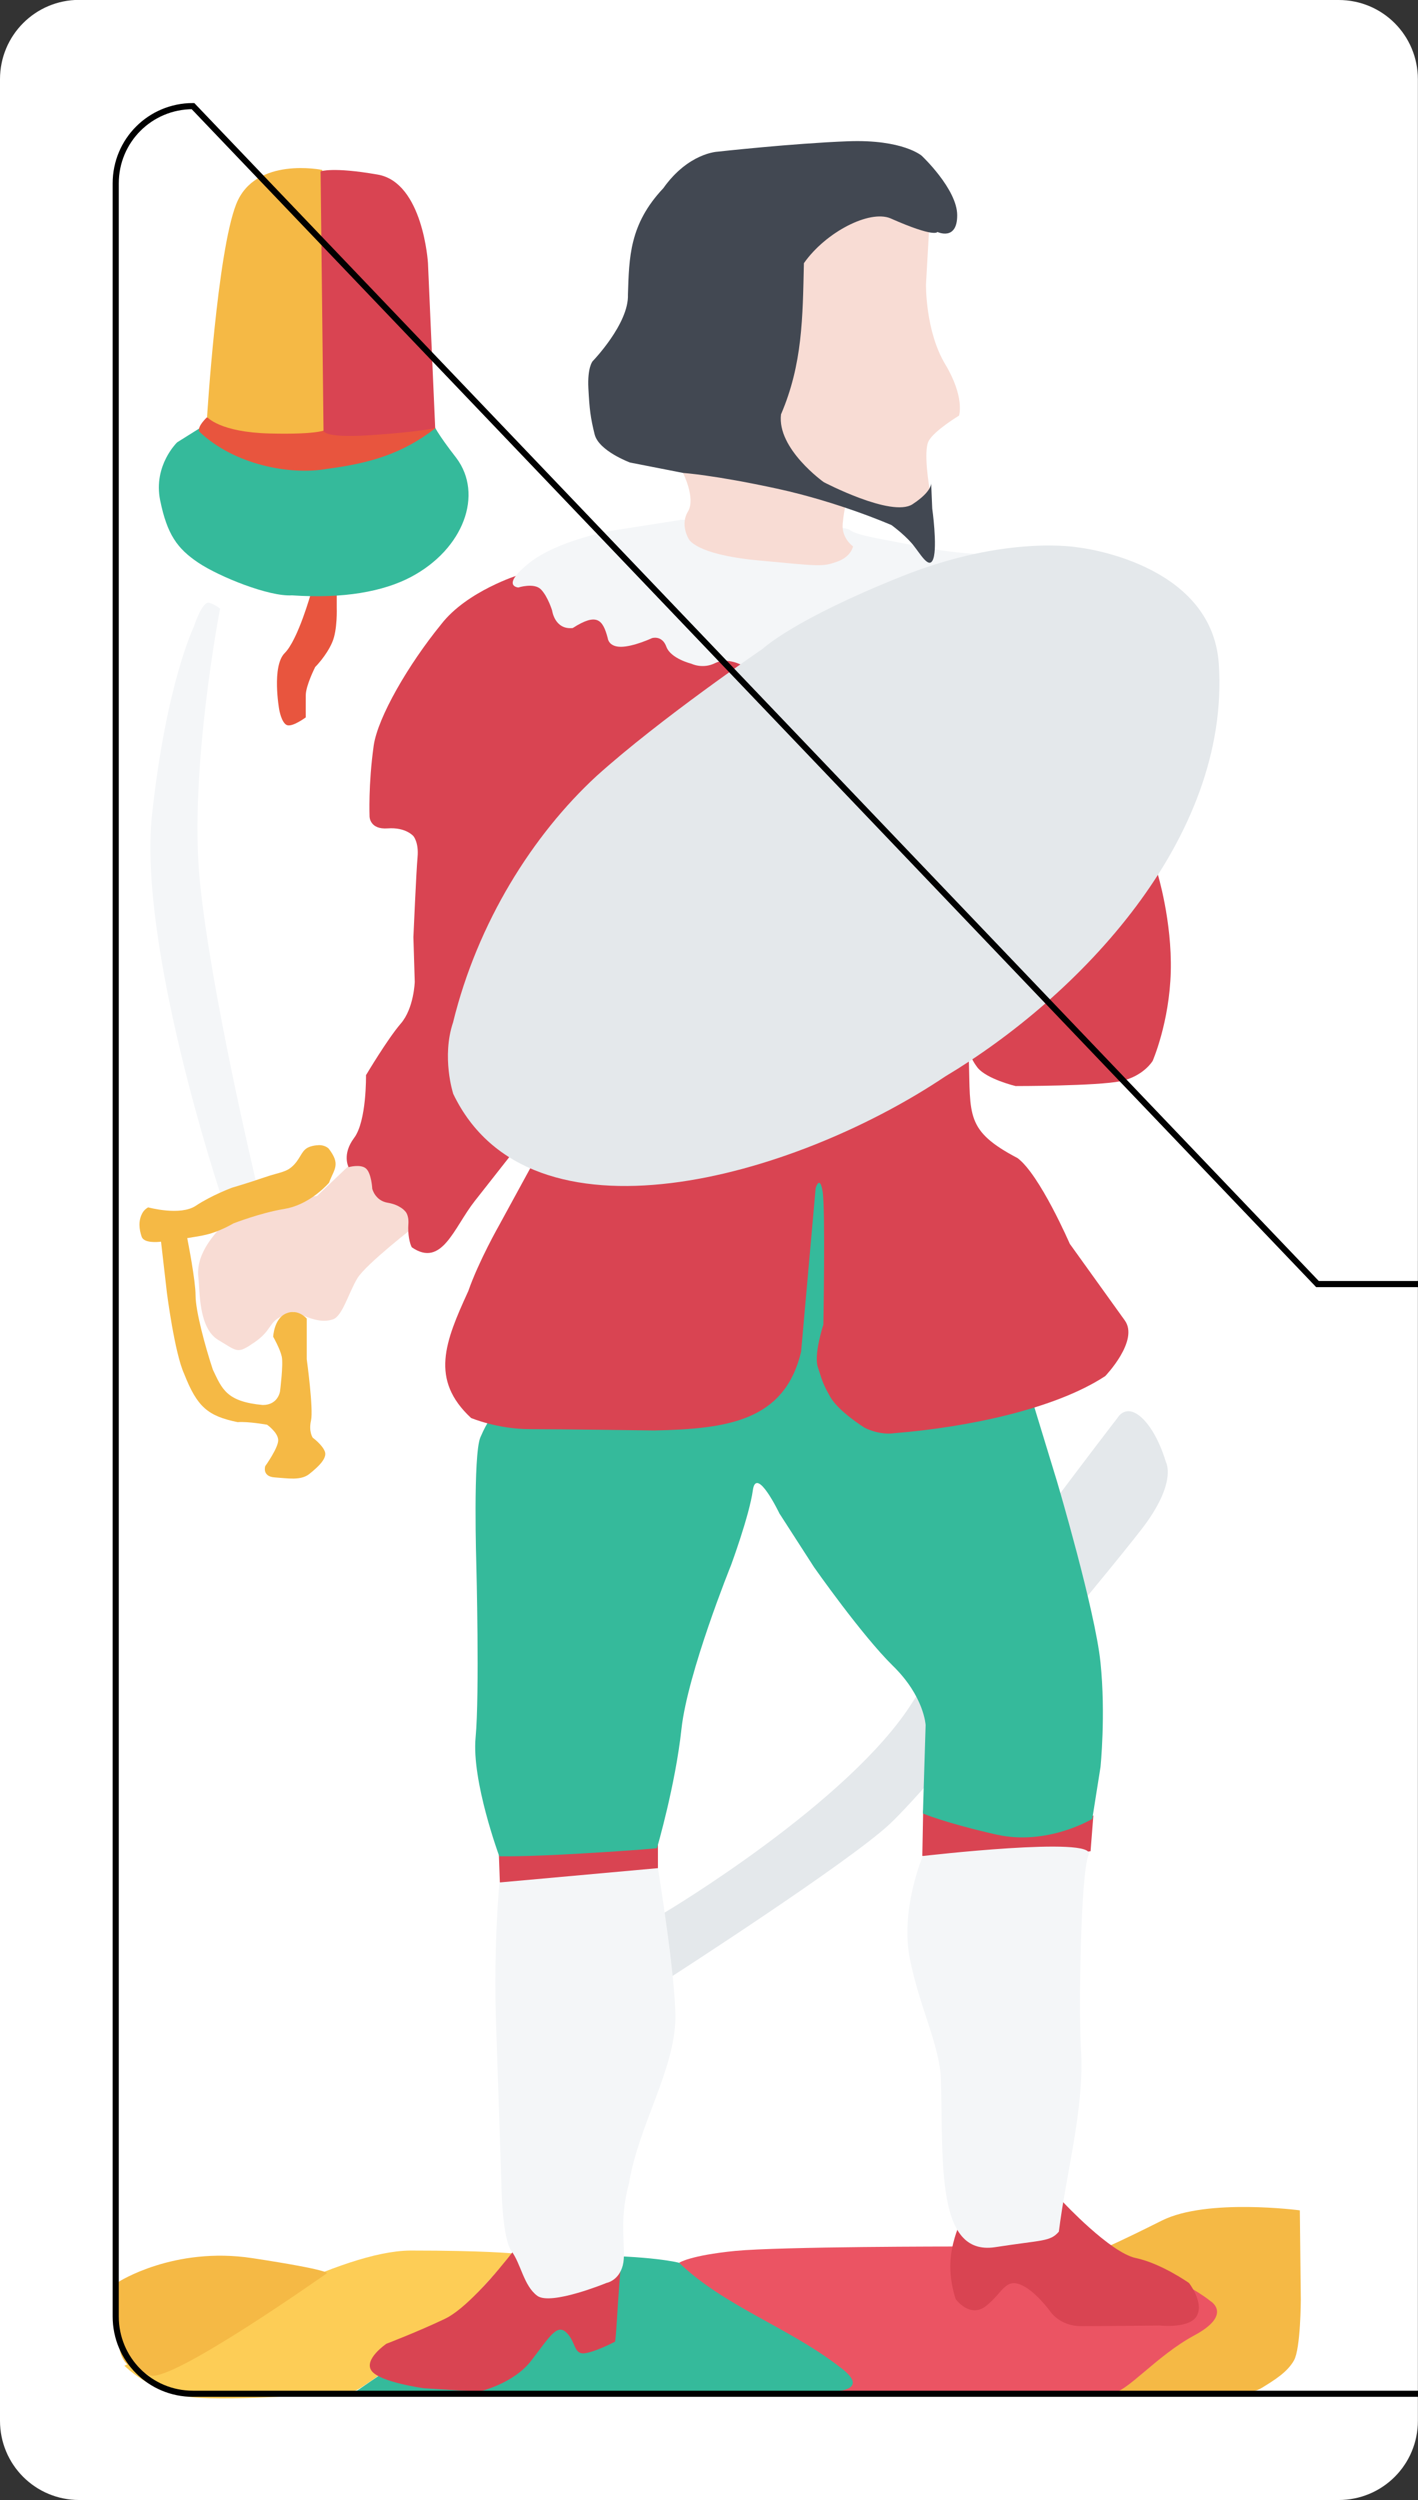 <?xml version="1.0" encoding="UTF-8" standalone="no"?>
<!-- Created with Inkscape (http://www.inkscape.org/) -->

<svg
   width="11.58mm"
   height="20.404mm"
   viewBox="0 0 11.58 20.404"
   version="1.1"
   id="svg5"
   xml:space="preserve"
   xmlns="http://www.w3.org/2000/svg"
   xmlns:svg="http://www.w3.org/2000/svg"><rect x="0" y="0" width="11.58" height="20.404" fill="#333333" stroke="none"/><defs
     id="defs2" /><g
     id="layer2"
     style="display:inline"
     transform="translate(-8.238,-8.748)"><path
       style="display:inline;opacity:1;fill:#ffffff;fill-opacity:1"
       id="rect4946"
       width="11.58"
       height="20.404"
       x="8.226"
       y="8.779"
       ry="0.648"
       d="M 8.874,8.779 H 19.159 c 0.359,0 0.647,0.289 0.647,0.648 v 19.109 c 0,0.359 -0.289,0.647 -0.647,0.647 H 8.874 c -0.359,0 -0.647,-0.289 -0.647,-0.647 V 9.426 c 0,-0.359 0.289,-0.648 0.647,-0.648 z"
       transform="translate(0.011,-0.031)" /><g
       id="layer8"
       style="display:inline"><path
         style="display:inline;opacity:1;fill:#f5b945;fill-opacity:1;stroke-width:0.265;stroke-dasharray:none"
         d="m 17.286,28.27 1.059,0.005 c 0,0 0.106,0.018 0.202,-0.041 0.097,-0.06 0.203,-0.124 0.258,-0.221 0.055,-0.097 0.056,-0.497 0.056,-0.497 l -0.008,-0.728 c 0,0 -0.757,-0.101 -1.126,0.083 -0.368,0.184 -0.442,0.212 -0.442,0.212 z"
         id="path44124" /><path
         style="display:inline;opacity:1;fill:#eb5463;fill-opacity:1;stroke-width:0.265;stroke-dasharray:none"
         d="m 13.784,27.216 c 0,0 0.085,-0.06 0.459,-0.097 0.375,-0.036 1.802,-0.036 1.802,-0.036 l 1.076,0.048 c 0,0 0.399,0.109 0.629,0.193 0.23,0.085 0.375,0.206 0.375,0.206 0,0 0.181,0.109 -0.133,0.278 -0.314,0.169 -0.556,0.472 -0.677,0.472 -0.121,0 -2.237,0 -2.237,0 l -0.447,-0.036 z"
         id="path42616" /><path
         style="display:inline;opacity:1;fill:#fdcd56;fill-opacity:1;stroke-width:0.269;stroke-dasharray:none"
         d="m 11.588,27.116 c 0.615,0 0.841,0.024 0.841,0.024 l -0.452,0.501 c 0,0 -0.791,0.635 -0.878,0.635 -0.088,0 -0.954,0.073 -1.293,0.037 C 9.467,28.276 9.254,28.056 9.254,28.056 10.042,27.698 11.014,27.122 11.588,27.116 Z"
         id="path41024" /><path
         style="display:inline;opacity:1;fill:#f5b945;fill-opacity:1;stroke-width:0.269;stroke-dasharray:none"
         d="m 9.204,27.373 c 0,0 0.453,-0.293 1.095,-0.195 0.642,0.098 0.609,0.123 0.609,0.123 0,0 -1.267,0.895 -1.443,0.834 -0.176,-0.061 -0.248,-0.09 -0.26,-0.298 -0.013,-0.208 0,-0.464 0,-0.464 z"
         id="path41022" /><path
         style="display:inline;opacity:1;fill:#35ba9b;fill-opacity:1;stroke-width:0.265;stroke-dasharray:none"
         d="m 11.124,28.28 3.736,-0.012 c 0,0 0.58,0.048 0.23,-0.206 -0.412,-0.318 -0.939,-0.493 -1.306,-0.846 0,0 -0.218,-0.06 -0.81,-0.06 -0.592,0 -1.197,0.677 -1.197,0.677 z"
         id="path41832" /></g><g
       id="layer9"
       style="display:inline"><path
         style="display:inline;opacity:1;fill:#e4e8eb;fill-opacity:1;stroke-width:0.265"
         d="m 13.667,24.357 c 0,0 1.51,-0.897 2.024,-1.718 0.514,-0.821 1.674,-2.32 1.674,-2.32 0,0 0.066,-0.12 0.197,0 0.131,0.12 0.197,0.361 0.197,0.361 0,0 0.098,0.164 -0.197,0.547 -0.295,0.383 -1.718,2.09 -2.057,2.407 -0.339,0.317 -1.784,1.247 -1.784,1.247 0,0 0,-0.208 -0.044,-0.361 -0.044,-0.153 -0.011,-0.164 -0.011,-0.164 z"
         id="path1756" /><path
         style="display:inline;opacity:1;fill:#d94452;fill-opacity:1;stroke-width:0.265"
         d="m 15.777,23.523 -0.007,0.371 c 0,0 0.209,0.166 0.727,0.074 0.517,-0.092 0.647,-0.111 0.647,-0.111 l 0.023,-0.292 c 0,0 -0.288,0.132 -0.756,0.07 -0.468,-0.062 -0.593,-0.1 -0.593,-0.1 z"
         id="path1754" /><path
         style="display:inline;opacity:1;fill:#d94452;fill-opacity:1;stroke-width:0.265"
         d="m 12.312,23.886 0.008,0.225 c 0,0 0.082,0.06 0.677,0.022 0.595,-0.038 0.614,-0.114 0.614,-0.114 V 23.79 Z"
         id="path1752" /><path
         style="display:inline;opacity:1;fill:#f8dcd4;fill-opacity:1;stroke-width:0.265"
         d="m 11.092,18.257 -0.265,0.252 c 0,0 -0.607,0.071 -0.775,0.245 -0.168,0.174 -0.207,0.31 -0.194,0.42 0.013,0.11 0,0.413 0.162,0.51 0.162,0.097 0.155,0.116 0.297,0.019 0.142,-0.097 0.116,-0.168 0.226,-0.213 0.11,-0.045 0.067,-0.046 0.164,-0.007 0.097,0.039 0.172,0.059 0.25,0.033 0.078,-0.026 0.129,-0.22 0.2,-0.336 0.071,-0.116 0.472,-0.426 0.472,-0.426 0,0 0.213,-0.401 -0.136,-0.485 -0.349,-0.084 -0.401,-0.013 -0.401,-0.013 z"
         id="path1813" /><path
         style="display:inline;opacity:1;fill:#35ba9b;fill-opacity:1;stroke-width:0.265"
         d="m 12.316,23.9 c 0,0 -0.228,-0.616 -0.194,-0.972 0.033,-0.355 0.006,-1.405 0.006,-1.405 0,0 -0.028,-0.9 0.033,-1.044 0.061,-0.144 0.111,-0.189 0.111,-0.189 l 2.421,-0.478 0.167,-1.522 0.167,0.006 0.039,1.527 0.544,0.522 1.038,-0.233 0.222,0.727 c 0,0 0.311,1.05 0.355,1.477 0.044,0.428 0,0.855 0,0.855 l -0.067,0.422 c 0,0 -0.366,0.222 -0.783,0.128 -0.416,-0.094 -0.6,-0.172 -0.6,-0.172 l 0.022,-0.722 c 0,0 -0.011,-0.233 -0.267,-0.483 -0.255,-0.25 -0.644,-0.805 -0.644,-0.805 l -0.283,-0.439 c 0,0 -0.189,-0.394 -0.217,-0.189 -0.028,0.205 -0.178,0.611 -0.178,0.611 0,0 -0.355,0.877 -0.405,1.338 -0.05,0.461 -0.2,0.972 -0.2,0.972 0,0 -0.138,0.016 -0.627,0.044 -0.471,0.028 -0.661,0.022 -0.661,0.022 z"
         id="path1750" /><path
         style="display:inline;opacity:1;fill:#d94452;fill-opacity:1;stroke-width:0.265"
         d="m 12.478,13.439 c 0,0 -0.426,0.131 -0.637,0.404 -0.269,0.33 -0.517,0.758 -0.551,0.989 -0.045,0.318 -0.034,0.58 -0.034,0.58 0,0 0,0.108 0.148,0.097 0.148,-0.011 0.21,0.063 0.21,0.063 0,0 0.045,0.051 0.034,0.171 -0.011,0.119 -0.034,0.654 -0.034,0.654 l 0.011,0.364 c 0,0 -0.006,0.216 -0.114,0.341 -0.108,0.125 -0.284,0.421 -0.284,0.421 0,0 0.006,0.375 -0.097,0.512 -0.102,0.136 -0.045,0.239 -0.045,0.239 0,0 0.097,-0.028 0.142,0.011 0.045,0.04 0.051,0.165 0.051,0.165 0,0 0.023,0.097 0.125,0.114 0.102,0.017 0.142,0.068 0.142,0.068 0,0 0.034,0.028 0.028,0.108 -0.006,0.08 0.011,0.159 0.028,0.188 0.246,0.169 0.343,-0.159 0.512,-0.375 l 0.313,-0.398 0.159,0.097 -0.273,0.5 c 0,0 -0.165,0.29 -0.25,0.534 -0.19,0.414 -0.314,0.722 0.023,1.035 0,0 0.216,0.091 0.478,0.091 0.261,0 1.018,0.011 1.018,0.011 0.596,-0.013 1.064,-0.076 1.199,-0.642 l 0.119,-1.336 c 0,0 0.034,-0.114 0.057,0.028 0.023,0.142 0.006,1.086 0.006,1.086 0,0 -0.08,0.244 -0.045,0.347 0.034,0.102 0.034,0.125 0.102,0.244 0.068,0.119 0.279,0.25 0.279,0.25 0,0 0.114,0.063 0.244,0.045 0.599,-0.048 1.314,-0.198 1.722,-0.466 0,0 0.279,-0.29 0.159,-0.455 -0.119,-0.165 -0.449,-0.625 -0.449,-0.625 0,0 -0.244,-0.563 -0.426,-0.699 -0.427,-0.224 -0.384,-0.348 -0.398,-0.813 l -1.708,-3.427 z"
         id="path1748" /><path
         style="display:inline;opacity:1;fill:#f4f6f8;fill-opacity:1;stroke-width:0.265"
         d="m 13.793,12.992 -0.556,0.087 c 0,0 -0.444,0.077 -0.679,0.265 -0.235,0.189 -0.087,0.199 -0.087,0.199 0,0 0.128,-0.041 0.184,0.015 0.056,0.056 0.092,0.173 0.092,0.173 0,0 0.02,0.158 0.168,0.143 0.198,-0.127 0.246,-0.069 0.286,0.082 0,0 0.005,0.071 0.107,0.071 0.102,0 0.255,-0.071 0.255,-0.071 0,0 0.082,-0.026 0.117,0.071 0.036,0.097 0.204,0.138 0.204,0.138 0,0 0.092,0.046 0.194,-0.005 0.102,-0.051 0.225,0.02 0.225,0.02 l 0.316,-0.199 c 0,0 0.225,-0.204 0.776,-0.398 0.551,-0.194 0.668,-0.245 0.668,-0.245 l 0.164,-0.068 c 0,0 -0.236,-0.009 -0.501,-0.065 -0.265,-0.056 -0.485,-0.082 -0.551,-0.133 -0.066,-0.051 -1.383,-0.082 -1.383,-0.082 z"
         id="path1742" /><path
         style="display:inline;opacity:1;fill:#f8dcd4;fill-opacity:1;stroke-width:0.265;stroke-dasharray:none"
         d="m 13.814,12.604 c 0,0 0.108,0.211 0.042,0.319 -0.066,0.108 0.006,0.223 0.006,0.223 0,0 0.048,0.126 0.56,0.175 0.512,0.048 0.53,0.054 0.65,0.012 0.12,-0.042 0.132,-0.126 0.132,-0.126 0,0 -0.096,-0.066 -0.084,-0.187 0.014,-0.143 0.03,-0.156 0.03,-0.156 0,0 -0.361,-0.108 -0.602,-0.175 -0.259,-0.042 -0.734,-0.084 -0.734,-0.084 z"
         id="path1737" /><path
         style="display:inline;opacity:1;fill:#d94452;fill-opacity:1;stroke-width:0.265"
         d="m 12.433,27.117 c 0,0 -0.341,0.451 -0.561,0.556 -0.22,0.105 -0.479,0.204 -0.479,0.204 0,0 -0.187,0.127 -0.121,0.22 0.066,0.094 0.429,0.143 0.429,0.143 l 0.446,0.028 c 0,0 0.281,-0.061 0.429,-0.253 0.149,-0.193 0.209,-0.303 0.286,-0.231 0.077,0.072 0.061,0.176 0.143,0.171 0.083,-0.005 0.253,-0.094 0.253,-0.094 0,0 0.005,0.028 0.017,-0.165 0.011,-0.193 0.033,-0.462 0.033,-0.462 z"
         id="path1764" /><path
         style="display:inline;opacity:1;fill:#f8dcd4;fill-opacity:1;stroke-width:0.265"
         d="m 15.824,10.648 -0.024,0.421 c 0,0 -0.006,0.379 0.156,0.65 0.163,0.271 0.114,0.421 0.114,0.421 0,0 -0.199,0.12 -0.247,0.205 -0.048,0.084 0.006,0.391 0.006,0.391 0,0 -0.066,0.379 -0.445,0.205 -0.379,-0.175 -0.752,-0.379 -0.801,-0.548 -0.048,-0.169 0.138,-0.596 0.138,-0.596 0,0 -0.013,-0.786 0.096,-0.987 0.084,-0.154 0.56,-0.319 0.56,-0.319 0,0 0.271,0.06 0.361,0.09 0.12,0.072 0.084,0.066 0.084,0.066 z"
         id="path1735" /><path
         style="display:inline;opacity:1;fill:#d94452;fill-opacity:1;stroke-width:0.265"
         d="m 17.691,15.877 c 0,0 0.119,0.387 0.108,0.802 -0.011,0.415 -0.148,0.728 -0.148,0.728 0,0 -0.074,0.125 -0.261,0.165 -0.188,0.04 -0.858,0.04 -0.858,0.04 0,0 -0.239,-0.057 -0.313,-0.153 -0.074,-0.097 -0.08,-0.188 -0.08,-0.188 z"
         id="path1746" /><path
         style="display:inline;opacity:1;fill:#d94452;fill-opacity:1;stroke-width:0.265"
         d="m 16.065,26.924 c 0,0 -0.061,0.138 -0.066,0.297 -0.005,0.16 0.044,0.292 0.044,0.292 0,0 0.116,0.16 0.248,0.055 0.132,-0.105 0.154,-0.22 0.275,-0.176 0.121,0.044 0.248,0.22 0.248,0.22 0,0 0.077,0.121 0.253,0.121 0.176,0 0.644,-0.005 0.644,-0.005 0,0 0.248,0.028 0.303,-0.083 0.055,-0.11 -0.066,-0.264 -0.066,-0.264 0,0 -0.226,-0.16 -0.435,-0.204 -0.209,-0.044 -0.594,-0.457 -0.594,-0.457 z"
         id="path1766" /><path
         style="display:inline;opacity:1;fill:#424852;fill-opacity:1;stroke-width:0.265"
         d="m 14.965,12.683 c 0,0 -0.383,-0.272 -0.349,-0.553 0.176,-0.41 0.177,-0.789 0.187,-1.234 0.179,-0.255 0.536,-0.437 0.707,-0.366 0.366,0.162 0.383,0.111 0.383,0.111 0,0 0.162,0.077 0.162,-0.136 0,-0.213 -0.289,-0.485 -0.289,-0.485 0,0 -0.153,-0.136 -0.604,-0.119 -0.451,0.017 -1.064,0.085 -1.064,0.085 0,0 -0.238,0.009 -0.443,0.298 -0.278,0.295 -0.279,0.565 -0.289,0.868 0.009,0.238 -0.289,0.545 -0.289,0.545 0,0 -0.043,0.051 -0.034,0.221 0.009,0.17 0.017,0.238 0.051,0.375 0.034,0.136 0.289,0.23 0.289,0.23 l 0.434,0.085 c 0,0 0.255,0.017 0.766,0.128 0.511,0.111 0.936,0.298 0.936,0.298 0,0 0.094,0.068 0.162,0.145 0.068,0.077 0.145,0.23 0.179,0.128 0.034,-0.102 -0.009,-0.409 -0.009,-0.409 l -0.009,-0.213 c 0,0 0.017,0.068 -0.153,0.179 C 15.518,12.973 14.965,12.683 14.965,12.683 Z"
         id="path1637" /><path
         style="display:inline;opacity:1;fill:#e4e8eb;fill-opacity:1;stroke-width:0.265;stroke-dasharray:none"
         d="m 11.938,17.671 c 0,0 -0.095,-0.296 0,-0.579 0.2,-0.816 0.651,-1.53 1.17,-2.009 0.52,-0.469 1.359,-1.04 1.359,-1.04 0,0 0.246,-0.236 1.135,-0.591 0.859,-0.343 1.442,-0.236 1.442,-0.236 0,0 1.087,0.118 1.147,0.946 0.098,1.438 -1.153,2.726 -2.233,3.371 -1.242,0.833 -3.398,1.443 -4.02,0.14 z"
         id="path1744" /><path
         style="display:inline;opacity:1;fill:#f4f6f8;fill-opacity:1;stroke-width:0.265"
         d="m 12.317,24.112 c 0,0 -0.05,0.512 -0.028,1.15 0.022,0.638 0.044,1.321 0.044,1.321 0,0 0.005,0.435 0.083,0.539 0.077,0.105 0.099,0.281 0.209,0.363 0.11,0.083 0.567,-0.105 0.567,-0.105 0,0 0.099,-0.017 0.132,-0.143 0.033,-0.127 -0.039,-0.347 0.05,-0.666 0.08,-0.483 0.373,-0.924 0.38,-1.354 0,-0.347 -0.143,-1.222 -0.143,-1.222 z"
         id="path1758" /><path
         style="display:inline;opacity:1;fill:#f4f6f8;fill-opacity:1;stroke-width:0.265"
         d="m 15.774,23.897 c 0,0 -0.187,0.435 -0.105,0.842 0.083,0.407 0.242,0.699 0.253,0.98 0.019,0.68 -0.04,1.44 0.44,1.37 0.391,-0.061 0.451,-0.044 0.523,-0.127 0.059,-0.475 0.206,-0.996 0.182,-1.464 -0.022,-0.314 -0.005,-1.458 0.061,-1.613 0.066,-0.154 -1.354,0.011 -1.354,0.011 z"
         id="path1760" /><path
         style="display:inline;opacity:1;fill:#f4f6f8;fill-opacity:1;stroke-width:0.265"
         d="m 10.035,13.717 c 0,0 -0.253,1.305 -0.166,2.212 0.088,0.906 0.458,2.455 0.458,2.455 l -0.292,0.097 c 0,0 -0.672,-2.017 -0.555,-3.088 0.117,-1.072 0.341,-1.53 0.341,-1.53 0,0 0.068,-0.214 0.127,-0.195 0.058,0.019 0.088,0.049 0.088,0.049 z"
         id="path1805" /><path
         id="path1807"
         style="display:inline;opacity:1;fill:#f5b945;fill-opacity:1;stroke-width:0.265"
         d="m 10.836,18.095 c -0.018,2.17e-4 -0.038,0.003 -0.061,0.01 -0.074,0.022 -0.074,0.083 -0.135,0.148 -0.061,0.065 -0.111,0.059 -0.239,0.103 -0.133,0.046 -0.267,0.085 -0.267,0.085 0,0 -0.168,0.062 -0.297,0.148 -0.127,0.085 -0.389,0.013 -0.389,0.013 0,0 -0.031,0.015 -0.048,0.048 -0.034,0.062 -0.026,0.131 -0.005,0.192 0.019,0.053 0.128,0.044 0.158,0.04 l 0.048,0.417 c 0,0 0.063,0.493 0.141,0.662 0.106,0.27 0.193,0.344 0.437,0.394 0.085,-0.007 0.24,0.021 0.24,0.021 0,0 0.091,0.064 0.091,0.127 0,0.063 -0.106,0.211 -0.106,0.211 0,0 -0.028,0.085 0.078,0.092 0.106,0.007 0.211,0.028 0.282,-0.028 0.07,-0.056 0.148,-0.127 0.127,-0.183 -0.021,-0.056 -0.099,-0.113 -0.099,-0.113 0,0 -0.035,-0.05 -0.014,-0.141 0.021,-0.092 -0.035,-0.5 -0.035,-0.5 v -0.331 c 0,0 -0.071,-0.085 -0.169,-0.042 -0.099,0.042 -0.105,0.19 -0.105,0.19 0,0 0.056,0.098 0.07,0.162 0.014,0.063 -0.014,0.282 -0.014,0.282 0,0 -0.014,0.113 -0.141,0.113 -0.298,-0.027 -0.333,-0.132 -0.408,-0.289 -0.063,-0.19 -0.141,-0.479 -0.141,-0.606 0,-0.12 -0.061,-0.432 -0.068,-0.467 0.059,-0.009 0.119,-0.019 0.159,-0.029 0.109,-0.026 0.218,-0.091 0.218,-0.091 0,0 0.223,-0.087 0.415,-0.118 0.192,-0.031 0.333,-0.177 0.366,-0.214 0.042,-0.114 0.098,-0.148 -0.004,-0.28 -0.018,-0.015 -0.044,-0.028 -0.083,-0.027 z" /></g><g
       id="layer7"
       style="display:inline"><path
         style="display:inline;opacity:1;fill:#e8553e;fill-opacity:1;stroke-width:0.265;stroke-dasharray:none"
         d="m 10.78,13.581 c 0,0 -0.108,0.389 -0.217,0.497 -0.108,0.108 -0.045,0.461 -0.045,0.461 0,0 0.018,0.108 0.063,0.127 0.045,0.018 0.154,-0.063 0.154,-0.063 0,0 -0.001,-0.097 0,-0.181 0.001,-0.081 0.077,-0.23 0.077,-0.23 0,0 0.092,-0.091 0.14,-0.204 0.043,-0.101 0.036,-0.28 0.036,-0.28 v -0.145 z"
         id="path49328" /><path
         style="display:inline;opacity:1;fill:#35ba9b;fill-opacity:1;stroke-width:0.265;stroke-dasharray:none"
         d="m 9.87,12.242 -0.185,0.116 c 0,0 -0.197,0.188 -0.139,0.474 0.057,0.278 0.139,0.393 0.312,0.509 0.174,0.116 0.579,0.278 0.764,0.266 0.421,0.029 0.747,-0.031 0.972,-0.15 0.431,-0.228 0.594,-0.675 0.37,-0.972 -0.162,-0.208 -0.184,-0.269 -0.184,-0.269 z"
         id="path47148" /><path
         style="display:inline;opacity:1;fill:#e8553e;fill-opacity:1;stroke-width:0.265;stroke-dasharray:none"
         d="m 9.928,12.154 c 0,0 -0.081,0.074 -0.063,0.116 0.285,0.273 0.745,0.358 1.042,0.305 0.352,-0.046 0.617,-0.123 0.888,-0.333 l -0.296,-0.042 z"
         id="path47146" /><path
         style="display:inline;opacity:1;fill:#f5b945;fill-opacity:1;stroke-width:0.265;stroke-dasharray:none"
         d="m 10.87,10.135 c 0,0 -0.548,-0.114 -0.703,0.279 -0.155,0.393 -0.238,1.737 -0.238,1.737 0,0 0.1,0.125 0.513,0.135 0.414,0.01 0.459,-0.032 0.459,-0.032 z"
         id="path44910" /><path
         style="display:inline;opacity:1;fill:#d94452;fill-opacity:1;stroke-width:0.265;stroke-dasharray:none"
         d="m 10.856,10.147 0.024,2.112 c 0,0 -0.024,0.067 0.379,0.041 0.403,-0.026 0.533,-0.059 0.533,-0.059 l -0.059,-1.346 c 0,0 -0.039,-0.657 -0.41,-0.722 -0.371,-0.065 -0.468,-0.026 -0.468,-0.026 z"
         id="path44912" /></g><path
       style="opacity:1;fill:#ffffff;fill-opacity:0;stroke:#000000;stroke-width:0.05;stroke-dasharray:none;stroke-opacity:1"
       id="rect315"
       width="9.69"
       height="18.671"
       x="9.183"
       y="9.614"
       ry="0.631"
       d="m 9.814,9.614 h 8.428 c 0.35,0 0.631,0.281 0.631,0.631 V 27.654 c 0,0.35 -0.281,0.631 -0.631,0.631 H 9.814 c -0.35,0 -0.631,-0.281 -0.631,-0.631 V 10.245 c 0,-0.35 0.281,-0.631 0.631,-0.631 z" /></g></svg>

